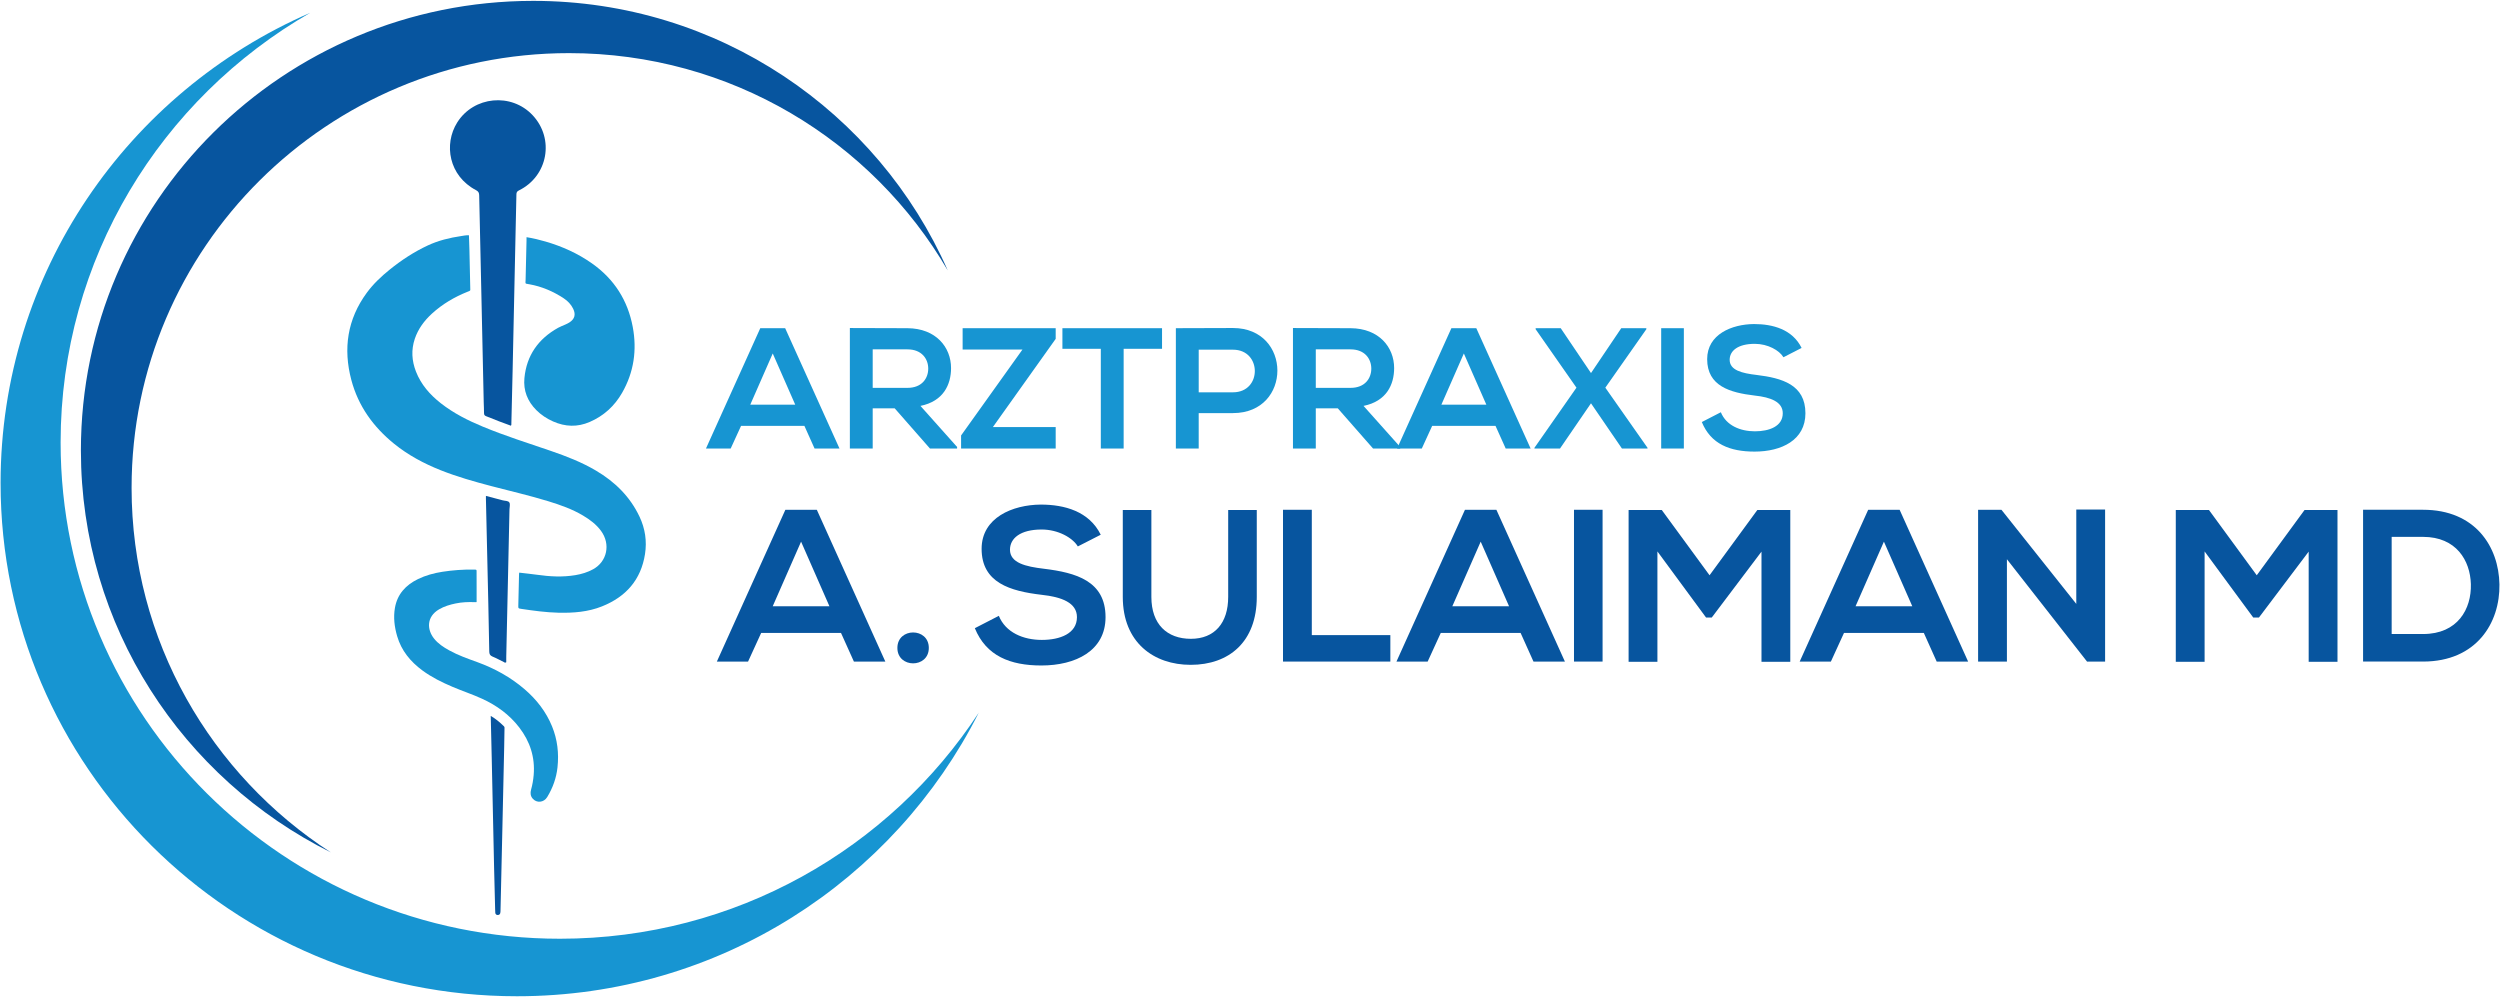 <?xml version="1.0" encoding="UTF-8"?> <svg xmlns="http://www.w3.org/2000/svg" width="200" height="80" viewBox="0 0 200 80" fill="none"> <g clip-path="url(#clip0_16_45)"> <path fill-rule="evenodd" clip-rule="evenodd" d="M44.799 75.099C22.736 75.099 4.849 57.324 4.849 35.397C4.849 20.706 12.886 7.887 24.82 1.022C10.239 7.36 0.047 21.815 0.047 38.644C0.047 61.318 18.542 79.7 41.358 79.7C57.529 79.7 71.519 70.462 78.303 57.012C71.178 67.895 58.839 75.099 44.799 75.099Z" fill="#1795D2"></path> <path fill-rule="evenodd" clip-rule="evenodd" d="M10.527 39.026C10.527 19.82 26.194 4.25 45.52 4.25C58.469 4.25 69.767 11.244 75.819 21.634C70.23 8.943 57.489 0.07 42.657 0.07C22.673 0.07 6.472 16.17 6.472 36.031C6.472 50.106 14.614 62.286 26.469 68.192C16.876 61.99 10.527 51.249 10.527 39.026Z" fill="#07559F"></path> <path fill-rule="evenodd" clip-rule="evenodd" d="M37.516 18.822C37.529 19.228 37.544 19.614 37.554 19.999C37.577 21.002 37.599 22.005 37.62 23.008C37.626 23.289 37.654 23.24 37.397 23.343C36.348 23.763 35.39 24.328 34.555 25.09C33.94 25.654 33.454 26.307 33.184 27.103C32.887 27.985 32.941 28.86 33.276 29.723C33.684 30.769 34.395 31.576 35.267 32.261C36.286 33.059 37.432 33.638 38.623 34.131C40.4 34.868 42.236 35.445 44.054 36.068C45.306 36.497 46.538 36.975 47.681 37.651C49.199 38.546 50.405 39.734 51.163 41.337C51.612 42.287 51.762 43.289 51.601 44.323C51.28 46.382 50.079 47.743 48.16 48.51C47.04 48.958 45.861 49.045 44.667 49.017C43.674 48.992 42.693 48.858 41.714 48.712C41.462 48.674 41.459 48.674 41.465 48.426C41.482 47.598 41.502 46.77 41.523 45.941C41.524 45.906 41.531 45.87 41.536 45.811C42.019 45.868 42.494 45.916 42.967 45.981C43.989 46.127 45.013 46.183 46.038 46.01C46.533 45.926 47.007 45.784 47.451 45.539C48.567 44.925 48.865 43.542 48.084 42.473C47.7 41.947 47.19 41.571 46.639 41.242C45.776 40.729 44.835 40.397 43.877 40.103C42.366 39.639 40.823 39.287 39.295 38.885C37.927 38.525 36.566 38.14 35.251 37.617C33.912 37.083 32.651 36.41 31.529 35.502C29.862 34.15 28.659 32.482 28.107 30.398C27.444 27.891 27.785 25.544 29.343 23.422C29.858 22.721 30.49 22.121 31.168 21.575C32.113 20.812 33.121 20.149 34.226 19.634C35.073 19.24 35.967 19.021 36.887 18.886C37.086 18.855 37.286 18.81 37.516 18.822Z" fill="#1795D2"></path> <path fill-rule="evenodd" clip-rule="evenodd" d="M40.871 34.056C40.558 33.94 40.236 33.827 39.918 33.703C39.573 33.57 39.233 33.425 38.888 33.295C38.767 33.249 38.722 33.182 38.722 33.051C38.723 32.766 38.704 32.481 38.698 32.196C38.634 29.26 38.572 26.325 38.507 23.389C38.45 20.803 38.389 18.218 38.335 15.631C38.331 15.428 38.279 15.316 38.079 15.211C35.907 14.072 35.48 11.542 36.579 9.796C37.903 7.692 40.91 7.402 42.612 9.219C44.38 11.104 43.833 14.098 41.511 15.235C41.361 15.309 41.316 15.395 41.313 15.55C41.297 16.479 41.273 17.409 41.252 18.339C41.171 22.13 41.09 25.922 41.008 29.713C40.976 31.103 40.943 32.492 40.909 33.882C40.909 33.935 40.924 33.991 40.871 34.056Z" fill="#07559F"></path> <path fill-rule="evenodd" clip-rule="evenodd" d="M42.122 18.974C42.661 19.061 43.153 19.181 43.642 19.323C44.975 19.712 46.225 20.273 47.36 21.074C49.139 22.328 50.221 24.032 50.619 26.151C50.967 28.004 50.714 29.778 49.765 31.431C49.159 32.485 48.303 33.269 47.176 33.757C46.19 34.184 45.217 34.146 44.247 33.716C43.743 33.492 43.289 33.194 42.9 32.804C42.198 32.096 41.858 31.24 41.953 30.25C42.125 28.437 43.061 27.111 44.647 26.225C44.831 26.121 45.036 26.052 45.228 25.963C45.336 25.913 45.447 25.863 45.547 25.799C45.975 25.526 46.076 25.165 45.857 24.707C45.685 24.348 45.413 24.071 45.084 23.855C44.249 23.309 43.348 22.921 42.358 22.743C41.971 22.673 42.04 22.735 42.048 22.376C42.071 21.327 42.098 20.278 42.122 19.229C42.124 19.157 42.122 19.084 42.122 18.974Z" fill="#1795D2"></path> <path fill-rule="evenodd" clip-rule="evenodd" d="M38.874 39.672C39.348 39.795 39.785 39.906 40.219 40.027C40.404 40.078 40.661 40.05 40.75 40.204C40.83 40.34 40.762 40.562 40.759 40.745C40.716 42.714 40.673 44.684 40.63 46.653C40.586 48.604 40.543 50.555 40.501 52.505C40.497 52.669 40.5 52.835 40.5 52.98C40.398 53.054 40.351 52.984 40.299 52.96C39.999 52.817 39.709 52.65 39.402 52.527C39.194 52.443 39.144 52.318 39.141 52.111C39.123 50.832 39.095 49.552 39.065 48.273C39.002 45.476 38.937 42.677 38.873 39.88C38.873 39.826 38.874 39.773 38.874 39.672Z" fill="#07559F"></path> <path fill-rule="evenodd" clip-rule="evenodd" d="M39.259 57.273C39.676 57.515 39.999 57.797 40.31 58.098C40.382 58.168 40.36 58.252 40.359 58.332C40.352 58.811 40.345 59.29 40.335 59.768C40.283 62.107 40.232 64.444 40.179 66.783C40.134 68.789 40.088 70.796 40.042 72.802C40.04 72.884 40.04 72.969 40.021 73.048C39.998 73.149 39.919 73.204 39.816 73.202C39.712 73.199 39.64 73.141 39.624 73.036C39.613 72.964 39.615 72.89 39.613 72.816C39.585 71.693 39.554 70.57 39.528 69.447C39.463 66.492 39.402 63.538 39.337 60.582C39.317 59.497 39.287 58.41 39.259 57.273Z" fill="#07559F"></path> <path d="M64.351 34.067H59.286L58.455 35.882H56.477L60.822 26.256H62.813L67.159 35.882H65.165L64.351 34.067ZM61.819 28.277L60.021 32.375H63.619L61.819 28.277Z" fill="#1795D2"></path> <path d="M76.568 35.882H74.397L71.574 32.664H69.816V35.882H67.989V26.242C69.525 26.242 71.061 26.256 72.597 26.256C74.88 26.269 76.084 27.782 76.084 29.446C76.084 30.766 75.475 32.1 73.635 32.472L76.568 35.758V35.882V35.882ZM69.816 27.948V31.029H72.598C73.761 31.029 74.259 30.258 74.259 29.489C74.259 28.718 73.747 27.949 72.598 27.949H69.816V27.948Z" fill="#1795D2"></path> <path d="M77.01 26.256H84.455V27.109L79.432 34.163H84.455V35.882H76.887V34.837L81.799 27.961H77.01V26.256Z" fill="#1795D2"></path> <path d="M88.065 27.906H84.993V26.256C87.787 26.256 90.154 26.256 92.963 26.256V27.906H89.892V35.882H88.065V27.906V27.906Z" fill="#1795D2"></path> <path d="M98.636 33.048H95.896V35.881H94.069V26.255C95.592 26.255 97.114 26.241 98.635 26.241C103.37 26.242 103.383 33.048 98.636 33.048ZM95.897 31.385H98.638C100.976 31.385 100.962 27.975 98.638 27.975H95.897V31.385Z" fill="#1795D2"></path> <path d="M112.016 35.882H109.844L107.021 32.664H105.263V35.882H103.437V26.242C104.972 26.242 106.508 26.256 108.044 26.256C110.327 26.269 111.531 27.782 111.531 29.446C111.531 30.766 110.922 32.1 109.082 32.472L112.016 35.758V35.882V35.882ZM105.263 27.948V31.029H108.044C109.206 31.029 109.704 30.258 109.704 29.489C109.704 28.718 109.193 27.949 108.044 27.949H105.263V27.948Z" fill="#1795D2"></path> <path d="M119.64 34.067H114.575L113.744 35.882H111.766L116.111 26.256H118.104L122.449 35.882H120.456L119.64 34.067ZM117.108 28.277L115.31 32.375H118.908L117.108 28.277Z" fill="#1795D2"></path> <path d="M129.7 26.256H131.707V26.338L128.426 31.014L131.803 35.827V35.882H129.755L127.279 32.264L124.801 35.882H122.754V35.827L126.117 31.014L122.851 26.338V26.256H124.858L127.28 29.845L129.7 26.256Z" fill="#1795D2"></path> <path d="M132.895 35.882V26.256H134.708V35.882H132.895Z" fill="#1795D2"></path> <path d="M142.677 28.58C142.346 28.03 141.432 27.507 140.38 27.507C139.024 27.507 138.373 28.07 138.373 28.785C138.373 29.625 139.369 29.859 140.531 29.996C142.552 30.243 144.434 30.766 144.434 33.062C144.434 35.207 142.524 36.128 140.366 36.128C138.388 36.128 136.865 35.523 136.146 33.763L137.668 32.979C138.097 34.037 139.217 34.505 140.393 34.505C141.542 34.505 142.621 34.106 142.621 33.061C142.621 32.153 141.665 31.782 140.378 31.645C138.4 31.411 136.573 30.889 136.573 28.729C136.573 26.75 138.538 25.937 140.323 25.924C141.83 25.924 143.395 26.35 144.128 27.835L142.677 28.58Z" fill="#1795D2"></path> <path fill-rule="evenodd" clip-rule="evenodd" d="M44.165 58.112C43.685 56.935 42.924 55.961 41.965 55.137C40.846 54.175 39.572 53.475 38.185 52.97C37.422 52.693 36.652 52.425 35.937 52.029C35.482 51.778 35.049 51.495 34.72 51.081C34.157 50.371 34.104 49.346 35.127 48.746C35.54 48.504 35.991 48.373 36.453 48.276C36.955 48.172 37.463 48.152 37.974 48.172C38.05 48.175 38.097 48.176 38.129 48.166V46.887C38.129 46.528 38.13 46.168 38.127 45.809C38.126 45.563 38.153 45.57 37.888 45.566C37.051 45.555 36.221 45.613 35.395 45.742C34.716 45.848 34.056 46.026 33.436 46.328C32.458 46.806 31.784 47.533 31.594 48.632C31.462 49.399 31.556 50.154 31.773 50.897C32.11 52.051 32.832 52.925 33.786 53.631C34.535 54.185 35.363 54.59 36.217 54.953C36.991 55.282 37.792 55.546 38.556 55.895C39.728 56.429 40.746 57.166 41.535 58.19C42.402 59.315 42.815 60.582 42.694 62.006C42.66 62.401 42.593 62.79 42.486 63.172C42.416 63.424 42.43 63.668 42.605 63.878C42.927 64.267 43.505 64.212 43.776 63.767C44.222 63.032 44.509 62.243 44.6 61.386C44.72 60.261 44.596 59.166 44.165 58.112Z" fill="#1795D2"></path> <path d="M67.281 50.636H60.893L59.845 52.926H57.349L62.83 40.782H65.345L70.826 52.926H68.312L67.281 50.636ZM64.086 43.332L61.817 48.502H66.355L64.086 43.332Z" fill="#07559F"></path> <path d="M74.305 51.833C74.305 53.48 71.791 53.48 71.791 51.833C71.791 50.185 74.305 50.184 74.305 51.833Z" fill="#07559F"></path> <path d="M86.227 43.714C85.807 43.02 84.656 42.361 83.33 42.361C81.619 42.361 80.798 43.073 80.798 43.975C80.798 45.033 82.055 45.328 83.52 45.501C86.069 45.813 88.443 46.472 88.443 49.37C88.443 52.076 86.035 53.239 83.311 53.239C80.814 53.239 78.894 52.476 77.987 50.255L79.907 49.267C80.449 50.602 81.863 51.193 83.346 51.193C84.795 51.193 86.156 50.69 86.156 49.372C86.156 48.227 84.952 47.758 83.328 47.584C80.832 47.29 78.529 46.631 78.529 43.907C78.529 41.408 81.008 40.384 83.259 40.367C85.162 40.367 87.135 40.905 88.059 42.778L86.227 43.714Z" fill="#07559F"></path> <path d="M100.542 40.8V47.757C100.542 51.347 98.325 53.187 95.252 53.187C92.32 53.187 89.823 51.417 89.823 47.757V40.8H92.11V47.757C92.11 49.942 93.367 51.105 95.27 51.105C97.172 51.105 98.255 49.838 98.255 47.757V40.8H100.542Z" fill="#07559F"></path> <path d="M104.944 40.782V50.809H111.228V52.926H102.64V40.782H104.944Z" fill="#07559F"></path> <path d="M121.649 50.636H115.261L114.213 52.926H111.717L117.197 40.782H119.711L125.192 52.926H122.678L121.649 50.636ZM118.456 43.332L116.186 48.502H120.725L118.456 43.332Z" fill="#07559F"></path> <path d="M125.919 52.926V40.782H128.206V52.926H125.919Z" fill="#07559F"></path> <path d="M140.919 44.13L136.939 49.404H136.486L132.593 44.114V52.944H130.288V40.8H132.942L136.764 46.022L140.587 40.8H143.223V52.944H140.919V44.13Z" fill="#07559F"></path> <path d="M153.907 50.636H147.519L146.471 52.926H143.975L149.455 40.782H151.969L157.45 52.926H154.935L153.907 50.636ZM150.713 43.332L148.444 48.502H152.983L150.713 43.332Z" fill="#07559F"></path> <path d="M166.103 40.765H168.408V52.926H166.976V52.944L160.553 44.738V52.926H158.248V40.782H160.115L166.103 48.312V40.765Z" fill="#07559F"></path> <path d="M184.694 44.13L180.714 49.404H180.261L176.368 44.114V52.944H174.063V40.8H176.717L180.54 46.022L184.363 40.8H186.999V52.944H184.694V44.13Z" fill="#07559F"></path> <path d="M199.955 46.749C200.008 49.82 198.123 52.925 193.846 52.925C192.345 52.925 190.547 52.925 189.046 52.925V40.781C190.547 40.781 192.345 40.781 193.846 40.781C198.035 40.782 199.903 43.749 199.955 46.749ZM191.333 50.722H193.847C196.622 50.722 197.723 48.71 197.67 46.732C197.617 44.841 196.501 42.95 193.847 42.95H191.333V50.722Z" fill="#07559F"></path> </g> <defs> <clipPath id="clip0_16_45"> <rect width="200" height="79.747" fill="white"></rect> </clipPath> </defs> </svg> 